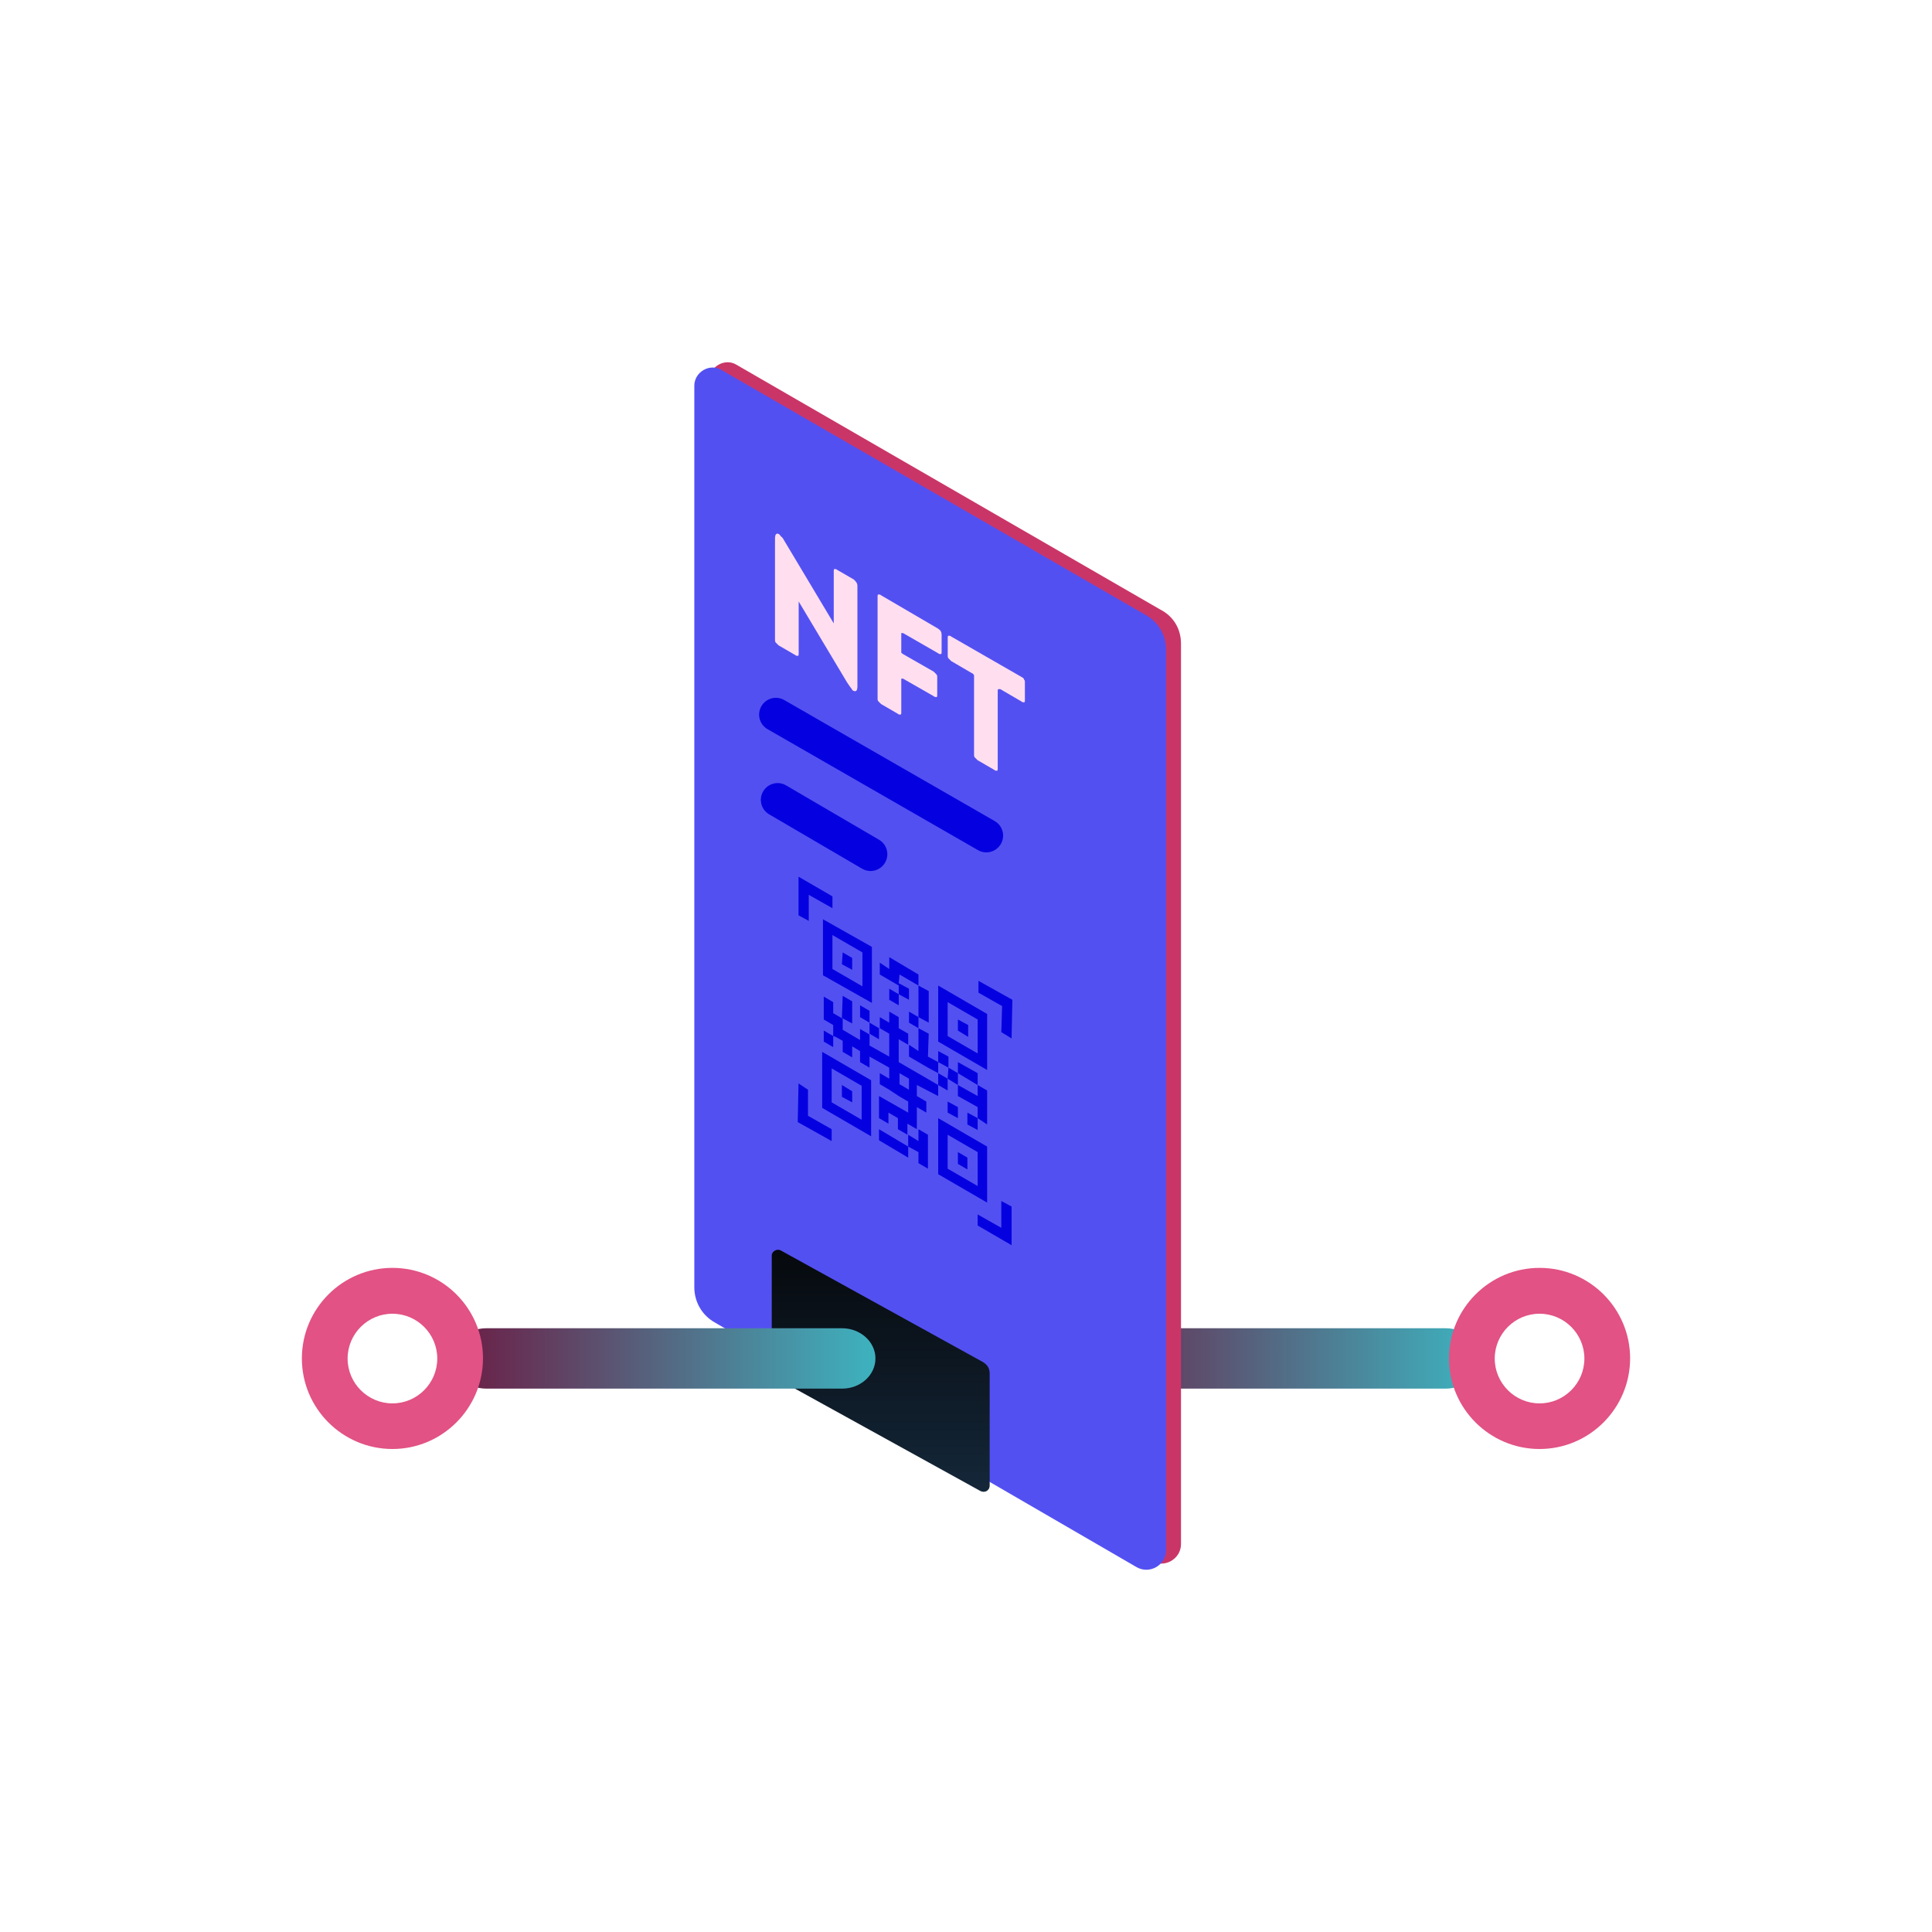 <svg width="64" height="64" viewBox="0 0 64 64" fill="none" xmlns="http://www.w3.org/2000/svg">
<path d="M47.896 46H36.104C35.496 46 35 45.55 35 45C35 44.45 35.497 44 36.104 44H47.896C48.504 44 49 44.45 49 45C49 45.55 48.503 46 47.896 46Z" fill="url(#paint0_linear_1587_5192)"/>
<path d="M39.122 21.319V51.151C39.122 51.645 38.57 51.965 38.134 51.703L24.162 43.599C23.756 43.366 23.494 42.931 23.494 42.437V12.605C23.494 12.14 24.017 11.849 24.395 12.082L38.425 20.186C38.889 20.419 39.122 20.854 39.122 21.319Z" fill="#CA3568"/>
<path d="M38.628 21.522V51.355C38.628 51.848 38.076 52.168 37.64 51.907L23.668 43.802C23.261 43.57 23 43.134 23 42.64V12.779C23 12.314 23.523 12.024 23.901 12.256L37.931 20.36C38.366 20.593 38.628 21.029 38.628 21.522Z" fill="#5350F2"/>
<path fill-rule="evenodd" clip-rule="evenodd" d="M25.221 23.395C25.373 23.129 25.713 23.037 25.979 23.19L32.951 27.199C33.217 27.352 33.308 27.691 33.155 27.957C33.002 28.223 32.663 28.315 32.397 28.162L25.425 24.154C25.159 24 25.068 23.661 25.221 23.395Z" fill="#0500DF"/>
<path fill-rule="evenodd" clip-rule="evenodd" d="M25.28 26.216C25.435 25.951 25.775 25.862 26.04 26.017L29.119 27.818C29.384 27.973 29.473 28.313 29.318 28.578C29.163 28.843 28.823 28.932 28.558 28.777L25.479 26.976C25.214 26.821 25.125 26.481 25.28 26.216Z" fill="#0500DF"/>
<path d="M28.287 19.199L27.735 18.879C27.706 18.85 27.677 18.85 27.648 18.85C27.619 18.85 27.619 18.879 27.619 18.937V20.651L26.021 17.979C25.963 17.892 25.934 17.805 25.876 17.776C25.847 17.746 25.818 17.688 25.789 17.688C25.731 17.659 25.673 17.688 25.673 17.834V21.174C25.673 21.232 25.673 21.261 25.702 21.29C25.731 21.319 25.76 21.348 25.789 21.377L26.341 21.697C26.37 21.726 26.399 21.726 26.428 21.726C26.457 21.726 26.457 21.697 26.457 21.639V19.925L28.055 22.597C28.113 22.685 28.171 22.772 28.2 22.801C28.229 22.859 28.258 22.888 28.287 22.888C28.345 22.917 28.403 22.888 28.403 22.743V19.402C28.403 19.315 28.345 19.257 28.287 19.199Z" fill="#FFDFEF"/>
<path d="M31.076 20.825L29.188 19.721C29.158 19.692 29.129 19.692 29.1 19.692C29.071 19.692 29.071 19.721 29.071 19.779V23.12C29.071 23.178 29.071 23.207 29.1 23.236C29.129 23.265 29.158 23.294 29.188 23.323L29.739 23.643C29.768 23.672 29.797 23.672 29.826 23.672C29.856 23.672 29.856 23.643 29.856 23.585V22.539C29.856 22.51 29.856 22.51 29.856 22.481C29.856 22.481 29.885 22.481 29.914 22.481L30.93 23.062C30.959 23.091 30.988 23.091 31.017 23.091C31.047 23.091 31.047 23.062 31.047 23.004V22.452C31.047 22.394 31.047 22.365 31.017 22.336C30.988 22.307 30.959 22.278 30.93 22.249L29.914 21.668C29.885 21.639 29.856 21.639 29.856 21.61C29.856 21.581 29.856 21.581 29.856 21.551V21.029C29.856 21 29.856 20.971 29.856 20.971C29.856 20.971 29.885 20.971 29.914 20.971L31.076 21.639C31.105 21.668 31.134 21.668 31.163 21.668C31.192 21.668 31.192 21.639 31.192 21.581V21.029C31.192 20.941 31.163 20.883 31.076 20.825Z" fill="#FFDFEF"/>
<path d="M33.835 22.423L31.511 21.087C31.482 21.058 31.453 21.058 31.424 21.058C31.395 21.058 31.395 21.087 31.395 21.145V21.697C31.395 21.755 31.395 21.784 31.424 21.813C31.453 21.842 31.482 21.871 31.511 21.9L32.208 22.307C32.237 22.307 32.237 22.336 32.267 22.365C32.267 22.394 32.267 22.394 32.267 22.423V24.979C32.267 25.037 32.267 25.066 32.295 25.095C32.325 25.124 32.354 25.153 32.383 25.182L32.935 25.502C32.964 25.531 32.993 25.531 33.022 25.531C33.051 25.531 33.051 25.502 33.051 25.444V22.888C33.051 22.859 33.051 22.829 33.08 22.829C33.08 22.829 33.109 22.829 33.138 22.829L33.835 23.236C33.864 23.265 33.893 23.265 33.922 23.265C33.951 23.265 33.951 23.236 33.951 23.178V22.626C33.951 22.568 33.951 22.539 33.922 22.51C33.922 22.481 33.893 22.452 33.835 22.423Z" fill="#FFDFEF"/>
<path d="M32.7 35.445V33.589L31.079 32.648V34.504L32.7 35.445ZM32.386 33.772V34.896L31.392 34.321V33.197L32.386 33.772Z" fill="#0500DF"/>
<path d="M31.732 34.139V33.773L32.072 33.956V34.348L31.732 34.139Z" fill="#0500DF"/>
<path d="M32.7 39.838V37.982L31.079 37.041V38.897L32.7 39.838ZM32.386 38.165V39.289L31.392 38.714V37.59L32.386 38.165Z" fill="#0500DF"/>
<path d="M31.732 38.556V38.164L32.046 38.347V38.739L31.732 38.556Z" fill="#0500DF"/>
<path d="M28.883 33.223V31.367L27.262 30.452V32.308L28.883 33.223ZM28.569 31.55V32.674L27.575 32.099V30.975L28.569 31.55Z" fill="#0500DF"/>
<path d="M27.889 31.942L27.915 31.55L28.229 31.733V32.125L27.889 31.942Z" fill="#0500DF"/>
<path d="M28.857 37.642V35.785L27.236 34.844V36.7L28.857 37.642ZM28.543 35.968V37.093L27.55 36.517V35.393L28.543 35.968Z" fill="#0500DF"/>
<path d="M27.889 36.334V35.942L28.229 36.151V36.517L27.889 36.334Z" fill="#0500DF"/>
<path d="M32.046 37.25V36.857L32.386 37.04V37.433L32.046 37.25Z" fill="#0500DF"/>
<path d="M27.889 33.72L27.915 32.988L28.229 33.171V33.903L27.889 33.72Z" fill="#0500DF"/>
<path d="M31.079 35.942V35.55L31.392 35.733V36.125L31.079 35.942Z" fill="#0500DF"/>
<path d="M31.079 35.184V34.818L31.419 35.001V35.367L31.079 35.184Z" fill="#0500DF"/>
<path d="M28.491 33.694V33.302L28.804 33.485V33.877L28.491 33.694Z" fill="#0500DF"/>
<path d="M32.7 37.249L32.386 37.04L32.386 36.674L31.732 36.308V35.942L32.386 36.308V35.942L32.7 36.125V37.249Z" fill="#0500DF"/>
<path d="M30.112 33.877V33.511L30.425 33.694V34.06L30.112 33.877Z" fill="#0500DF"/>
<path d="M29.458 33.119V32.753L29.772 32.936V33.302L29.458 33.119Z" fill="#0500DF"/>
<path d="M30.765 33.877L30.425 33.694L30.425 32.648L30.765 32.831V33.877Z" fill="#0500DF"/>
<path d="M29.798 32.282L29.771 32.57L30.111 32.753V33.119L29.772 32.936L29.771 32.648L29.144 32.282V31.89L29.458 32.099V31.707L30.425 32.282L30.425 32.648L29.798 32.282Z" fill="#0500DF"/>
<path d="M31.392 35.733L31.419 35.367L31.732 35.55L31.732 35.942L31.392 35.733Z" fill="#0500DF"/>
<path d="M31.079 35.55L30.739 35.367L30.112 35.001V34.609L30.425 34.818V34.06L30.765 34.243L30.739 35.001L31.079 35.184V35.55Z" fill="#0500DF"/>
<path d="M28.804 34.243L28.804 33.877L29.118 34.06V34.426L28.804 34.243Z" fill="#0500DF"/>
<path d="M31.732 35.55L31.732 35.184L32.386 35.55V35.942L31.732 35.55Z" fill="#0500DF"/>
<path d="M31.078 36.308L31.079 35.942L29.771 35.184V34.426L30.085 34.609V34.243L29.771 34.06V33.694L29.457 33.511V33.877L29.144 33.694V34.06L29.457 34.243V35.001L28.804 34.635V34.269L28.49 34.086V34.452L27.915 34.112V33.746L27.601 33.563V33.197L27.288 33.014V33.772L27.601 33.955V34.321L27.288 34.138V34.504L27.601 34.687V34.321L27.68 34.347L27.915 34.478V34.844L28.229 35.027V34.661L28.49 34.818V35.184L28.804 35.367V35.001L29.457 35.367V35.733L29.144 35.55V35.916L29.457 36.099L29.771 36.308L30.085 36.491V36.857L29.118 36.308V37.04L29.431 37.223V36.857L29.745 37.04V37.406L30.059 37.589V37.223L30.372 37.406V36.674L30.686 36.857V36.491L30.372 36.308V35.942L31.078 36.308ZM30.111 35.733V36.099L29.797 35.916V35.55L30.111 35.733Z" fill="#0500DF"/>
<path d="M31.392 36.857V36.491L31.732 36.674V37.04L31.392 36.857Z" fill="#0500DF"/>
<path d="M29.118 37.773V37.407L30.085 37.982V38.348L29.118 37.773Z" fill="#0500DF"/>
<path d="M30.739 38.714L30.425 38.531V38.165L30.085 37.982L30.085 37.59L30.425 37.799V37.407L30.739 37.59V38.714Z" fill="#0500DF"/>
<path d="M33.17 34.191L33.196 33.328L32.412 32.883V32.491L33.536 33.119L33.51 34.4L33.17 34.191Z" fill="#0500DF"/>
<path d="M26.791 29.642V30.505L26.452 30.322V29.041L27.576 29.694V30.086L26.791 29.642Z" fill="#0500DF"/>
<path d="M32.386 40.596V40.23L33.17 40.674V39.785L33.51 39.968V41.249L32.386 40.596Z" fill="#0500DF"/>
<path d="M27.55 37.799L26.426 37.171L26.452 35.89L26.766 36.099V36.962L27.55 37.406V37.799Z" fill="#0500DF"/>
<path d="M32.784 45.492V49.21C32.784 49.384 32.61 49.471 32.464 49.384L25.769 45.688C25.623 45.6 25.565 45.484 25.565 45.31V41.592C25.565 41.447 25.74 41.359 25.856 41.418L32.551 45.114C32.697 45.201 32.784 45.317 32.784 45.492Z" fill="url(#paint1_linear_1587_5192)"/>
<path d="M27.896 46H16.104C15.496 46 15 45.55 15 45C15 44.45 15.497 44 16.104 44H27.896C28.503 44 29 44.45 29 45C29 45.55 28.509 46 27.896 46Z" fill="url(#paint2_linear_1587_5192)"/>
<path d="M13 48C11.345 48 10 46.655 10 45C10 43.345 11.345 42 13 42C14.655 42 16 43.345 16 45C15.996 46.655 14.651 48 13 48ZM13 43.519C12.182 43.519 11.515 44.185 11.515 45.004C11.515 45.822 12.182 46.489 13 46.489C13.818 46.489 14.485 45.822 14.485 45.004C14.485 44.186 13.818 43.519 13 43.519Z" fill="#E25284"/>
<path d="M51 48C49.345 48 48 46.655 48 45C48 43.345 49.345 42 51 42C52.655 42 54 43.345 54 45C53.996 46.655 52.651 48 51 48ZM51 43.519C50.182 43.519 49.515 44.185 49.515 45.004C49.515 45.822 50.182 46.489 51 46.489C51.818 46.489 52.485 45.822 52.485 45.004C52.485 44.186 51.818 43.519 51 43.519Z" fill="#E25284"/>
<defs>
<linearGradient id="paint0_linear_1587_5192" x1="35" y1="45" x2="49" y2="45" gradientUnits="userSpaceOnUse">
<stop stop-color="#6C1C44"/>
<stop offset="1" stop-color="#3DB3BF"/>
</linearGradient>
<linearGradient id="paint1_linear_1587_5192" x1="29.175" y1="41.399" x2="29.175" y2="49.418" gradientUnits="userSpaceOnUse">
<stop stop-color="#06090D"/>
<stop offset="1" stop-color="#142739"/>
</linearGradient>
<linearGradient id="paint2_linear_1587_5192" x1="15" y1="45" x2="29" y2="45" gradientUnits="userSpaceOnUse">
<stop stop-color="#6C1C44"/>
<stop offset="1" stop-color="#3DB3BF"/>
</linearGradient>
</defs>
</svg>
